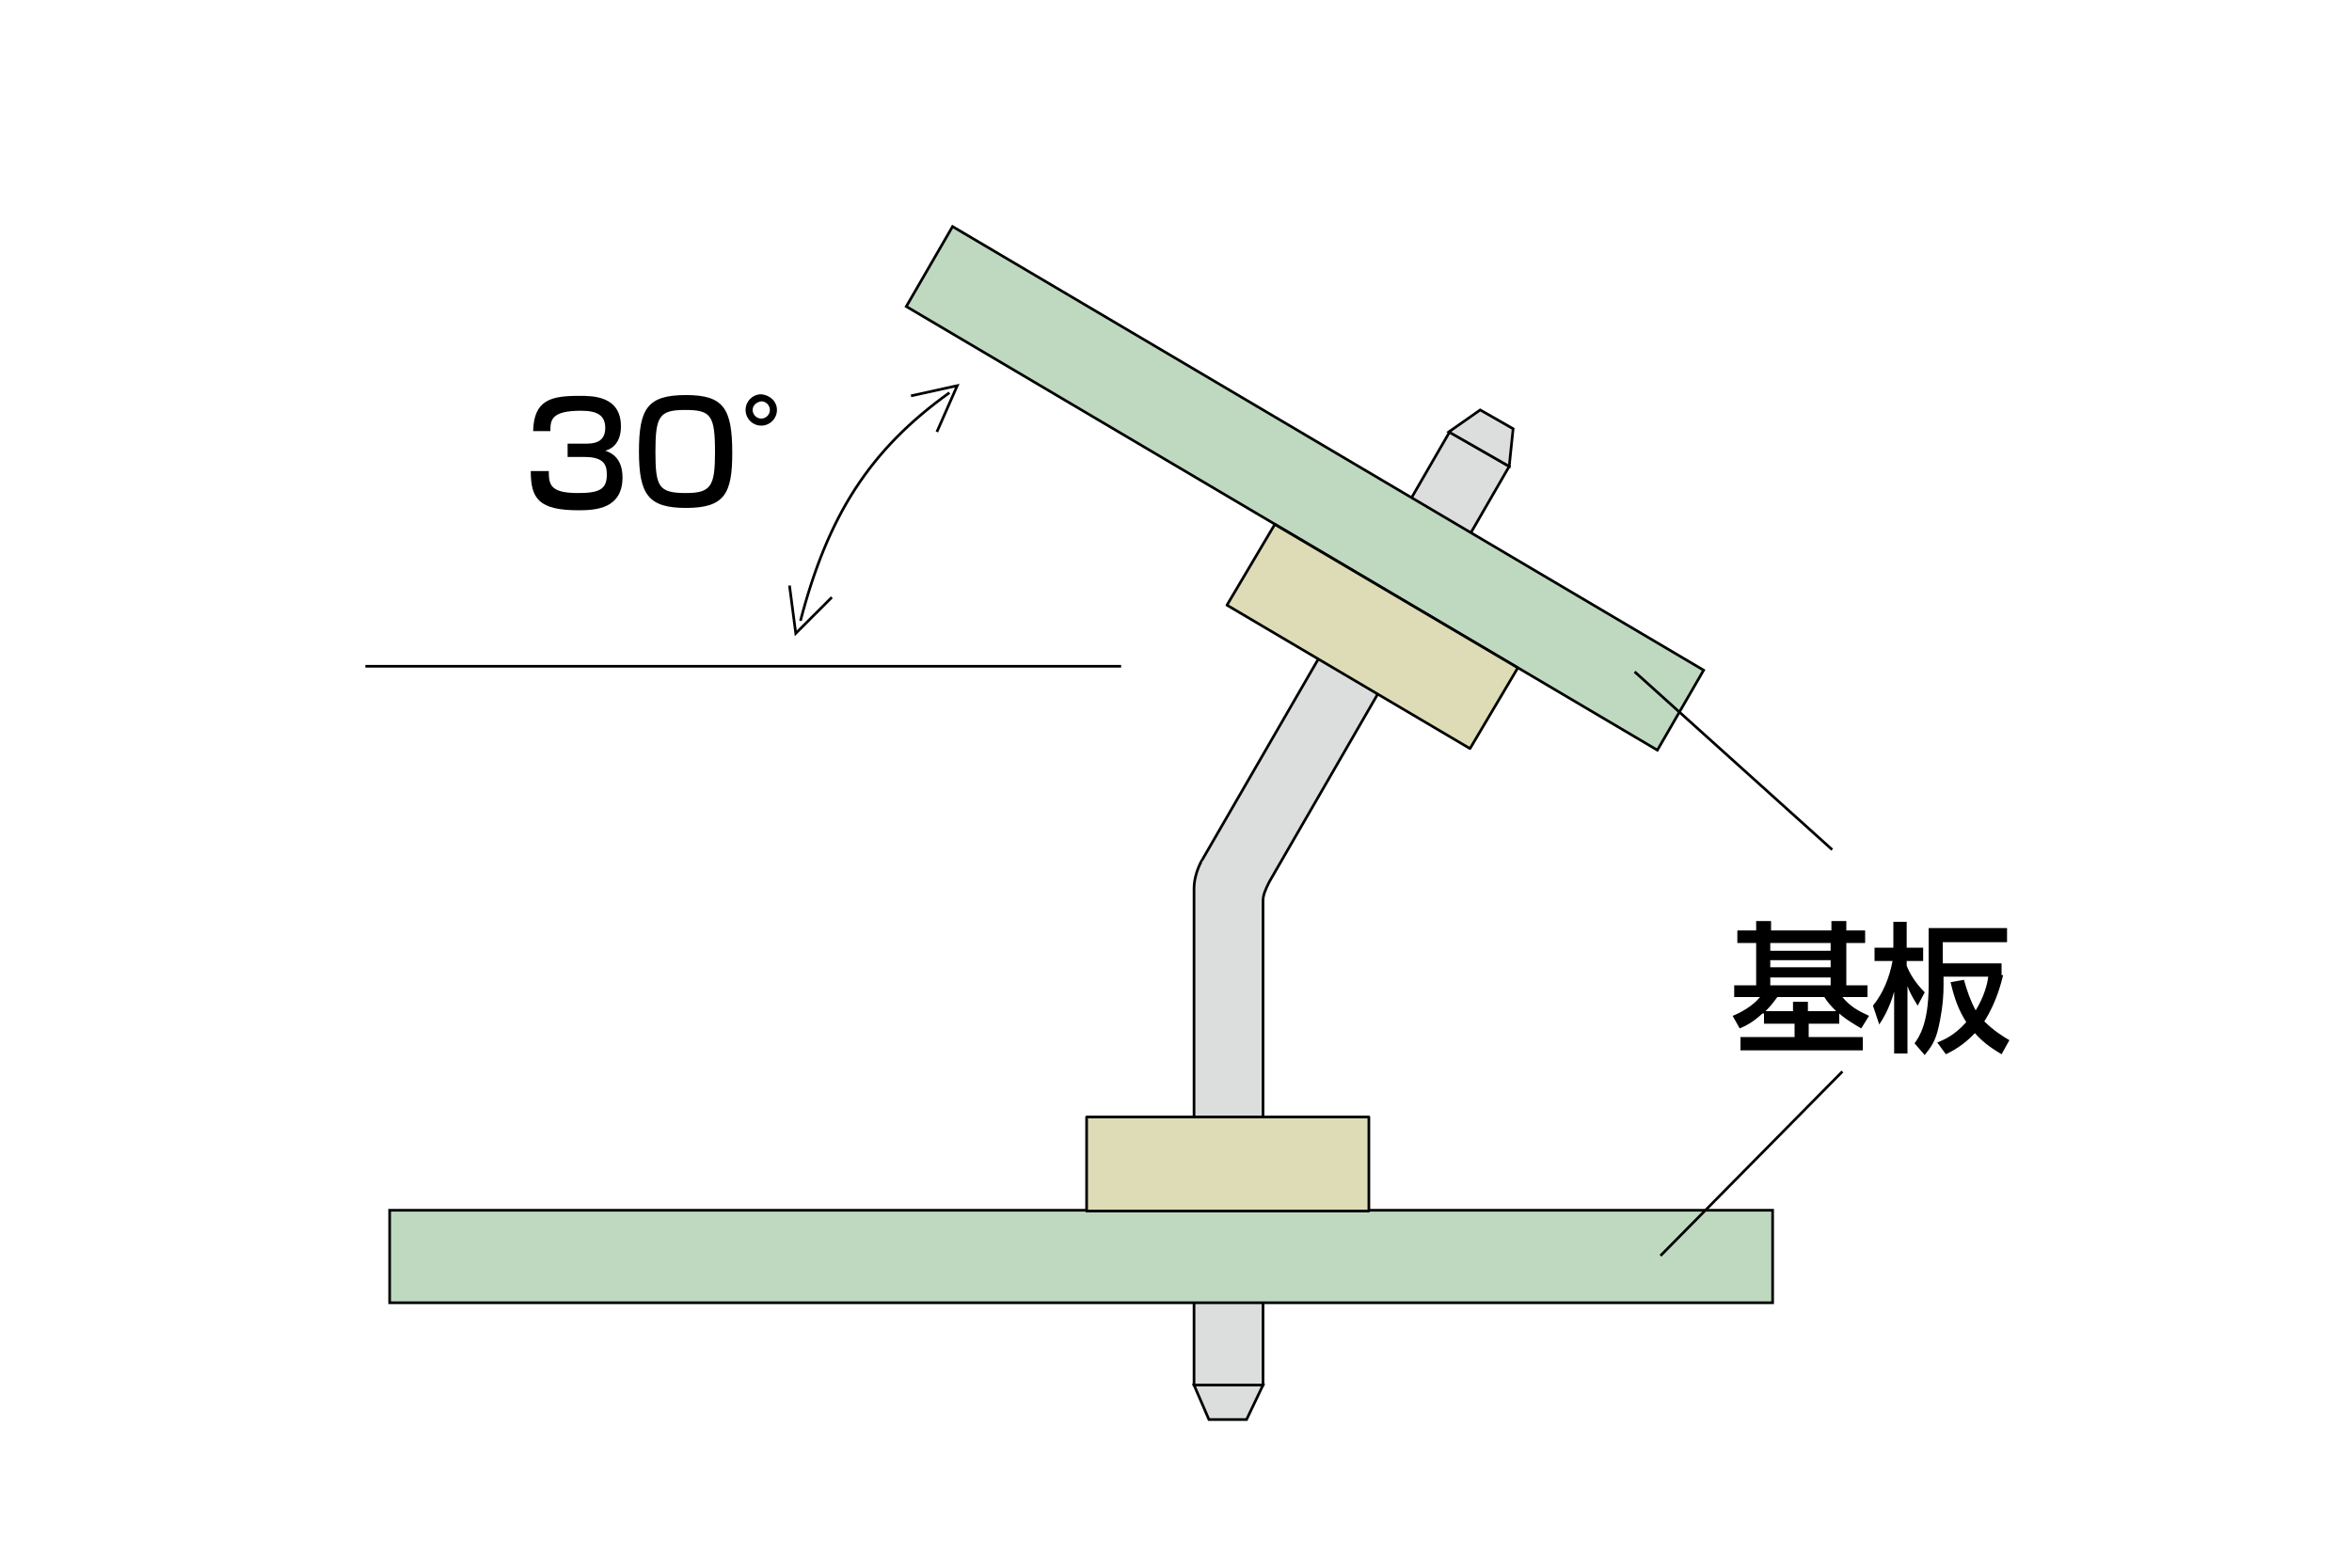 <?xml version="1.0" encoding="utf-8"?>
<!-- Generator: Adobe Illustrator 28.0.0, SVG Export Plug-In . SVG Version: 6.00 Build 0)  -->
<svg version="1.1" id="レイヤー_1" xmlns="http://www.w3.org/2000/svg" xmlns:xlink="http://www.w3.org/1999/xlink" x="0px"
	 y="0px" width="300px" height="200px" viewBox="0 0 300 200" style="enable-background:new 0 0 300 200;" xml:space="preserve">
<style type="text/css">
	.st0{fill:#DCDDDD;stroke:#000000;stroke-width:0.34;}
	.st1{fill:#BED9BF;stroke:#000000;stroke-width:0.34;}
	.st2{fill:#DDDCB6;stroke:#000000;stroke-width:0.34;stroke-linecap:round;stroke-linejoin:round;}
	.st3{fill:none;stroke:#000000;stroke-width:0.34;}
</style>
<g>
	<path class="st0" d="M152.3,113.4v63.3h8.8v-61.8c0-0.7,0.3-1.4,0.8-2.4l30.6-53l-7.6-4.4l-31.5,54.5
		C153.4,109.6,152.3,111.3,152.3,113.4z"/>
	<polygon class="st0" points="154.2,181.1 159,181.1 161.1,176.7 152.3,176.7 	"/>
	<polygon class="st0" points="193,54.7 188.8,52.3 184.8,55.1 192.5,59.5 	"/>
	<rect x="49.7" y="154.4" class="st1" width="176.4" height="11.8"/>
	<rect x="138.6" y="142.5" class="st2" width="36" height="12"/>
	<polygon class="st1" points="115.6,39.1 211.4,95.7 217.3,85.5 121.5,28.9 	"/>
	<polygon class="st2" points="162.6,66.9 193.6,85.2 187.5,95.5 156.5,77.2 	"/>
	<line class="st3" x1="143" y1="85" x2="46.6" y2="85"/>
	<g>
		<path class="st3" d="M121.1,50.1c-10.2,7.3-15.5,15.7-19,29.1"/>
		<polyline class="st3" points="119.5,55.1 122.1,49.2 116.2,50.5 		"/>
		<polyline class="st3" points="106.1,76.2 101.5,80.8 100.7,74.7 		"/>
	</g>
	<line class="st3" x1="233.7" y1="108.4" x2="208.5" y2="85.7"/>
	<line class="st3" x1="235" y1="136.7" x2="211.8" y2="160.2"/>
	<g>
		<path d="M224.8,129.3c-1.3,1.2-2.2,1.6-2.9,1.9l-0.9-1.6c1-0.4,2.5-1.2,3.5-2.4h-3.3v-1.5h2.8v-5.4h-2.4v-1.6h2.4v-1.2h1.9v1.2
			h7.7v-1.2h1.9v1.2h2.4v1.6h-2.4v5.4h2.7v1.5H235c1,1.2,1.9,1.7,3.4,2.4l-1,1.6c-1-0.6-1.9-1.1-2.8-1.9v1.3h-3.9v1.7h6.9v1.7H222
			v-1.7h6.9v-1.7H225v-1.3H224.8z M228.7,129v-1.2h1.9v1.2h3.6c-0.8-0.8-1.2-1.3-1.5-1.8h-6c-0.3,0.4-0.7,1-1.5,1.8H228.7z
			 M225.8,120.3v1h7.7v-1H225.8z M225.8,122.5v0.9h7.7v-0.9H225.8z M225.8,124.7v1h7.7v-1H225.8z"/>
		<path d="M238.9,128.3c1.3-1.6,2.1-3.6,2.5-5.7h-2.3v-1.7h2.4v-3.3h1.7v3.3h2.1v1.7h-2.1v0.6c0.3,0.8,1,2.1,2.3,3.4l-0.9,1.7
			c-0.3-0.5-0.9-1.4-1.3-2.5v8.6h-1.7v-7.9c-0.6,2.2-1.5,3.6-1.9,4.2L238.9,128.3z M255.5,124.4c-0.2,0.8-0.8,3.4-2.4,5.9
			c1.2,1.2,2.5,2,3.2,2.4l-1,1.8c-0.8-0.5-2.2-1.3-3.4-2.7c-1.5,1.6-2.9,2.3-3.7,2.7l-1.1-1.5c0.7-0.3,2.1-0.8,3.7-2.6
			c-0.9-1.4-1.5-2.9-2-5.1l1.7-0.3c0.4,1.4,0.8,2.6,1.5,3.9c1.1-1.8,1.5-3.4,1.6-4.3h-5.7v1.2c0,2.2-0.4,4.2-0.6,5.1
			c-0.4,1.9-1,2.7-1.8,3.7l-1.3-1.5c0.6-0.8,1.8-2.6,1.8-7.4v-7.3h10v1.8h-8.2v2.7h7.5v1.5H255.5z"/>
	</g>
	<g>
		<path d="M70,59.9c0,1.8,0,3,3.7,3c2.6,0,3.7-0.4,3.7-2.3c0-1-0.1-2.3-2.8-2.3h-2.2v-1.7h2.2c0.9,0,2.6,0,2.6-2
			c0-1.6-1-2.2-3.1-2.2c-3.8,0-3.9,1.2-3.9,2.6H68c0.1-4,2.3-4.5,5.9-4.5c1.7,0,5.3,0,5.3,3.9c0,2.5-1.6,3-2,3.1
			c0.6,0.2,2.2,0.8,2.2,3.4c0,4-3.4,4.2-5.6,4.2c-5.1,0-6.1-1.5-6.1-5H70V59.9z"/>
		<path d="M93.4,57.8c0,5.2-1,7-5.9,7c-4.8,0-6-1.7-6-7.2s1.1-7.2,6-7.2C92.3,50.4,93.4,52.1,93.4,57.8z M83.6,57.6
			c0,4.5,0.4,5.3,3.9,5.3c3.2,0,3.7-0.9,3.7-5.2c0-4.7-0.5-5.4-3.8-5.4C84.1,52.3,83.6,53.1,83.6,57.6z"/>
		<path d="M99.1,52.3c0,1.1-0.9,2-2,2s-2-0.9-2-2s0.9-2,2-2C98.2,50.4,99.1,51.2,99.1,52.3z M96,52.3c0,0.6,0.5,1.1,1.1,1.1
			s1.1-0.5,1.1-1.1s-0.5-1.1-1.1-1.1C96.5,51.3,96,51.7,96,52.3z"/>
	</g>
</g>
</svg>
